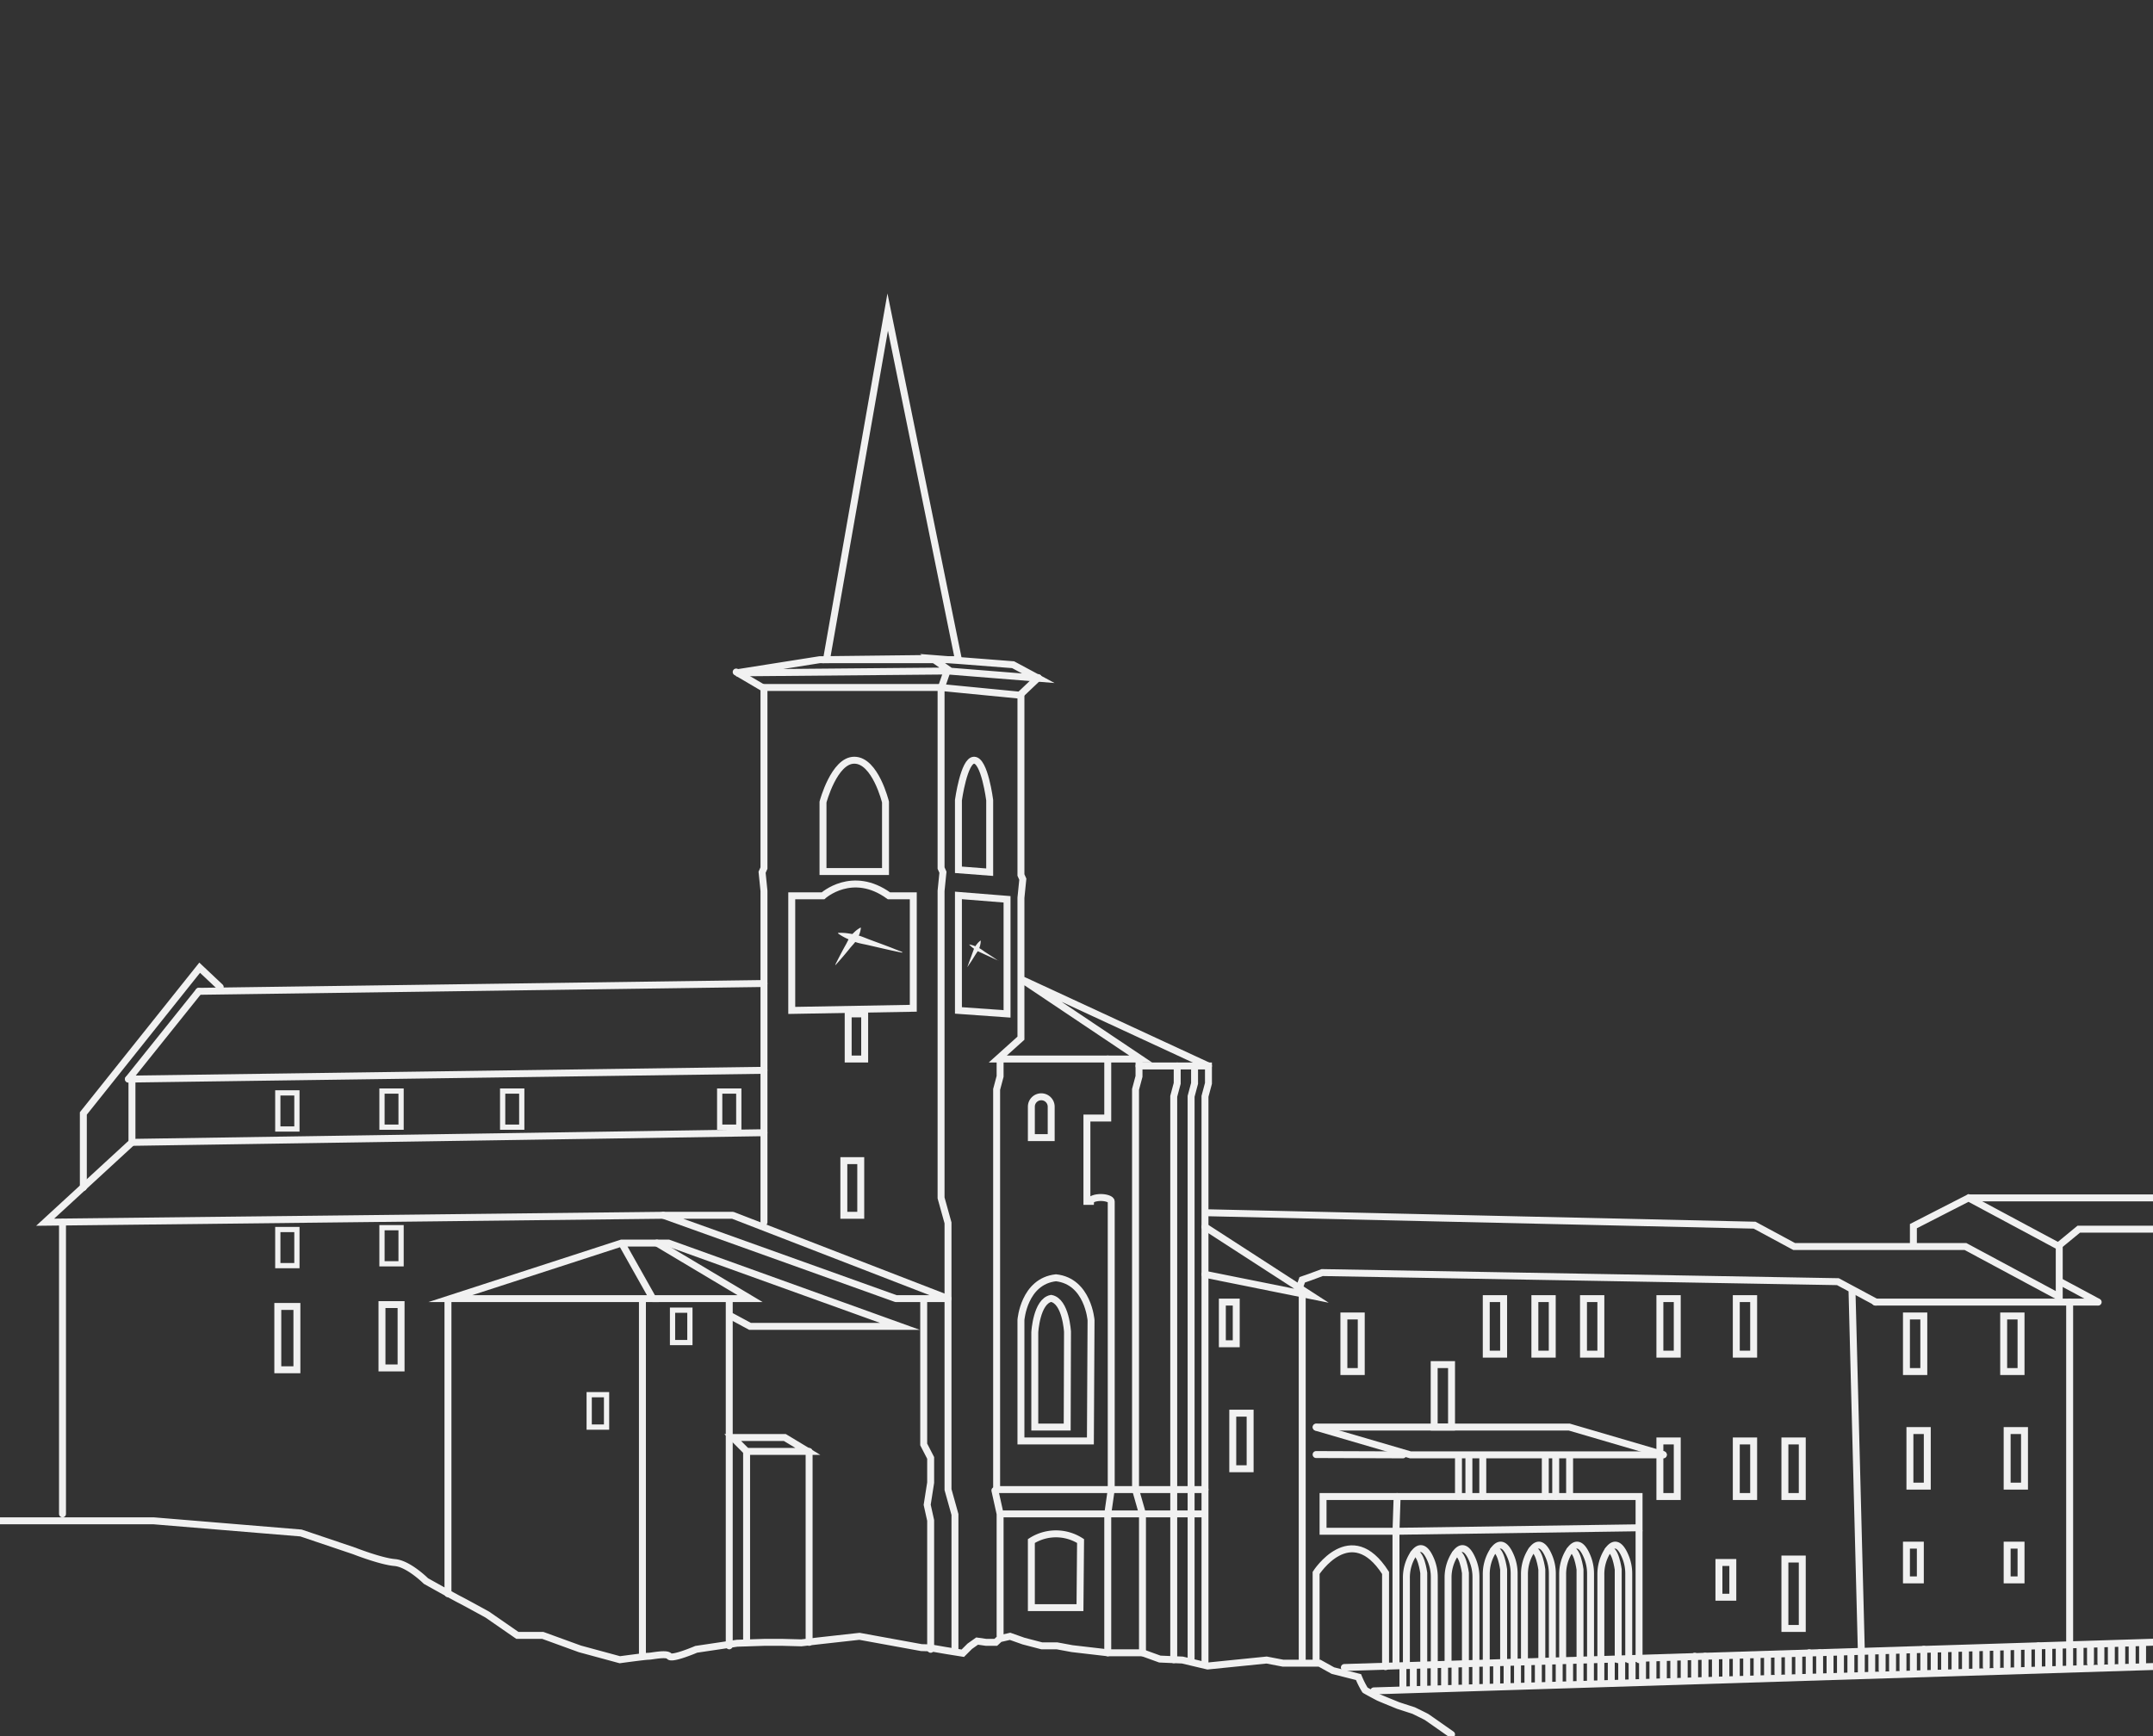 <svg id="Collegiata" xmlns="http://www.w3.org/2000/svg" viewBox="0 0 620 500"><rect x="0" y="0" width="620" height="500" fill="#333333" stroke="none"/><defs><style>.cls-1,.cls-2,.cls-4{fill:none;stroke:#f1f1f1;stroke-linecap:round;}.cls-1,.cls-4{stroke-miterlimit:10;}.cls-1,.cls-2{stroke-width:2px;}.cls-2{stroke-linejoin:round;}.cls-3{fill:#f1f1f1;}.cls-4{stroke-width:1.51px;}</style></defs><title>Collegiata</title><polyline class="cls-1" points="272.63 193.54 271 198.25 271 250 271.54 251.21 271 256.58 271 345 273 352.19 273 429 275 436.17 275 453 275 475"/><polyline class="cls-1" points="212 193.54 220 198.25 220 250 219.46 251.21 220 256.58 220 352"/><polyline class="cls-1" points="268.5 189.63 236 190 212 193.79 273 193.25 299 195.33 291.75 191.44 268.5 189.63 273.63 193.25"/><polygon class="cls-1" points="255.63 89.88 238 190 276 190 255.63 89.88"/><polyline class="cls-1" points="220 198 271 198 293.67 200.21 299 195.15"/><line class="cls-1" x1="57.25" y1="285.5" x2="220" y2="283.25"/><line class="cls-1" x1="36.99" y1="310.78" x2="220" y2="308.25"/><line class="cls-1" x1="38" y1="329" x2="220" y2="326.22"/><polyline class="cls-1" points="63.42 284.28 57.5 278.7 24 320.67 24 342"/><line class="cls-1" x1="57.25" y1="285.5" x2="36.99" y2="310.78"/><polygon class="cls-2" points="191 350 211 350 273 374 258 374 191 350"/><polyline class="cls-1" points="210.75 379.17 216 382 259.17 382 192.5 358 179 358 129.67 374 188 374 179 358"/><polyline class="cls-1" points="188 374 216 374 189.17 358"/><polyline class="cls-1" points="210 375 210 404 210 474"/><line class="cls-1" x1="185" y1="375" x2="185" y2="477"/><polyline class="cls-1" points="294 200 294 252 294.54 253.21 294 258.58 294 299 287.33 305 328.5 305 294.54 282.25 348 307"/><polyline class="cls-1" points="328 305 328 310 327 313.75 327 429 329 436 329 476"/><polyline class="cls-1" points="344 307 344 312 343 315.75 343 478"/><polyline class="cls-1" points="339 307 339 312 338 315.75 338 478"/><polyline class="cls-1" points="288 305 288 310 287 313.75 287 429 320 429 327 429 338 429 343 429 347 429"/><polyline class="cls-1" points="347 479 347 315.75 348 312 348 307 328 307"/><path class="cls-1" d="M319,305v17h-6v24h1c0-.62,1.47-1.12,3-1.12s3,0.5,3,1.13v83l-1,7v40"/><polyline class="cls-1" points="266 375 266 416 268 419.88 268 427 267 433.38 268 437.88 268 475"/><polyline class="cls-1" points="347 353.33 377.67 373.17 347 367"/><line class="cls-1" x1="375" y1="373" x2="375" y2="478"/><polyline class="cls-1" points="348 349.28 505.27 352.85 516.67 359 566 359 593 373.5 593 359 566.88 345 551 353.13 551 359"/><line class="cls-1" x1="567" y1="345" x2="620" y2="345"/><polyline class="cls-1" points="593 358.63 598.63 354 620 354"/><line class="cls-1" x1="593.26" y1="369.12" x2="604.21" y2="375"/><polyline class="cls-1" points="540.21 375 529.26 369.12 380.75 366.5 377.17 367.83 375 368.58 374.5 370"/><line class="cls-1" x1="604" y1="375" x2="540" y2="375"/><polyline class="cls-1" points="379.08 411.08 406.17 419 479 419"/><polyline class="cls-1" points="478.96 418.92 451.92 411 379 411"/><line class="cls-1" x1="379" y1="418.91" x2="404" y2="419"/><polygon class="cls-1" points="381 431 403 431 472 431 472 440 402.67 441 381 441 381 431"/><polyline class="cls-1" points="402.33 431 402 441 402 479"/><line class="cls-1" x1="472" y1="441" x2="472" y2="478"/><path class="cls-1" d="M466,478V452s-0.87-6.51-2.93-5.51"/><path class="cls-1" d="M461,478V453.51a12.44,12.44,0,0,1,1.79-6.61c1.33-2.12,3.24-3.39,5.24,1.34a12.69,12.69,0,0,1,1,4.93V478"/><path class="cls-1" d="M455,478V452s-0.87-6.51-2.93-5.51"/><path class="cls-1" d="M450,478V453.51a12.44,12.44,0,0,1,1.79-6.61c1.33-2.12,3.24-3.39,5.24,1.34a12.69,12.69,0,0,1,1,4.93V478"/><path class="cls-1" d="M444,478V452s-0.87-6.51-2.93-5.51"/><path class="cls-1" d="M439,478V453.51a12.44,12.44,0,0,1,1.79-6.61c1.33-2.12,3.24-3.39,5.24,1.34a12.69,12.69,0,0,1,1,4.93V478"/><path class="cls-1" d="M433,478V452s-0.87-6.51-2.93-5.51"/><path class="cls-1" d="M428,478V453.51a12.44,12.44,0,0,1,1.79-6.61c1.33-2.12,3.24-3.39,5.24,1.34a12.69,12.69,0,0,1,1,4.93V478"/><path class="cls-1" d="M422,479V453s-0.87-6.51-2.93-5.51"/><path class="cls-1" d="M417,479V454.51a12.44,12.44,0,0,1,1.79-6.61c1.33-2.12,3.24-3.39,5.24,1.34a12.69,12.69,0,0,1,1,4.93V479"/><path class="cls-1" d="M410,479V453s-0.87-6.51-2.93-5.51"/><path class="cls-1" d="M405,479V454.51a12.44,12.44,0,0,1,1.79-6.61c1.33-2.12,3.24-3.39,5.24,1.34a12.69,12.69,0,0,1,1,4.93V479"/><line class="cls-1" x1="620" y1="472.96" x2="387.13" y2="480.24"/><line class="cls-1" x1="620" y1="479.96" x2="395.62" y2="486.97"/><line class="cls-1" x1="536.01" y1="475.58" x2="533.33" y2="372.06"/><rect class="cls-1" x="478" y="374" width="5" height="16"/><rect class="cls-1" x="456" y="374" width="5" height="16"/><rect class="cls-1" x="442" y="374" width="5" height="16"/><rect class="cls-1" x="428" y="374" width="5" height="16"/><rect class="cls-1" x="387" y="379" width="5" height="16"/><rect class="cls-1" x="352" y="375" width="4" height="12"/><rect class="cls-1" x="355" y="407" width="5" height="16"/><rect class="cls-1" x="413" y="393" width="5" height="18"/><rect class="cls-1" x="500" y="374" width="5" height="16"/><rect class="cls-1" x="549" y="379" width="5" height="16"/><rect class="cls-1" x="577" y="379" width="5" height="16"/><rect class="cls-1" x="550" y="412" width="5" height="16"/><rect class="cls-1" x="578" y="412" width="5" height="16"/><rect class="cls-1" x="478" y="415" width="5" height="16"/><rect class="cls-1" x="500" y="415" width="5" height="16"/><rect class="cls-1" x="514" y="415" width="5" height="16"/><rect class="cls-1" x="514" y="449" width="5" height="20"/><rect class="cls-1" x="495" y="450" width="4" height="10"/><rect class="cls-1" x="549" y="445" width="4" height="10"/><rect class="cls-1" x="578" y="445" width="4" height="10"/><line class="cls-1" x1="420" y1="420" x2="420" y2="431"/><line class="cls-1" x1="423" y1="420" x2="423" y2="431"/><line class="cls-1" x1="427" y1="420" x2="427" y2="431"/><line class="cls-1" x1="445" y1="420" x2="445" y2="431"/><line class="cls-1" x1="448" y1="420" x2="448" y2="431"/><line class="cls-1" x1="452" y1="420" x2="452" y2="431"/><line class="cls-1" x1="596" y1="375" x2="596" y2="474"/><path class="cls-1" d="M246,218.94c-5.81,0-9,12.06-9,12.06v20h18V231s-2.94-12.09-9-12.06"/><path class="cls-1" d="M280.5,218.94c-2.91,0-4.5,11.51-4.5,11.51V250.5l9,0.69V230.45s-1.47-11.54-4.5-11.51"/><path class="cls-1" d="M256,258h7v32.38L228,291V258h9S245.42,250.33,256,258Z"/><path class="cls-3" d="M240.54,277.82s1.44-2.91,3-5.71c0.41-.7.72-1.46,1.13-2.09a9.39,9.39,0,0,1,1.36-1.57,7.75,7.75,0,0,1,1.71-1.27,0.11,0.11,0,0,1,.17.11,7.75,7.75,0,0,1-.55,2.05,9.39,9.39,0,0,1-1,1.84c-0.44.61-1,1.18-1.53,1.81-2,2.52-4.2,4.92-4.2,4.92A0.1,0.1,0,0,1,240.54,277.82Z"/><path class="cls-3" d="M259.72,274.35s-1.18-.23-2.94-0.61-4.1-.93-6.44-1.47c-1.17-.28-2.36-0.47-3.44-0.78a21.3,21.3,0,0,1-2.87-1.11,15.5,15.5,0,0,1-2.67-1.53,0.11,0.11,0,0,1,.06-0.19,15.5,15.5,0,0,1,3.07.19,21.3,21.3,0,0,1,3,.65c1.07,0.34,2.17.83,3.3,1.24,2.25,0.84,4.51,1.65,6.19,2.32s2.8,1.1,2.8,1.1A0.1,0.1,0,0,1,259.72,274.35Z"/><path class="cls-3" d="M278.58,278.51s0.17-.51.44-1.26,0.66-1.74,1-2.74c0.2-.49.34-1,0.55-1.46a6.39,6.39,0,0,1,.75-1.14,5.24,5.24,0,0,1,1-1,0.08,0.08,0,0,1,.1,0,0.08,0.08,0,0,1,0,0,5.24,5.24,0,0,1-.18,1.39,6.39,6.39,0,0,1-.47,1.28c-0.23.44-.56,0.87-0.84,1.32-0.57.9-1.11,1.81-1.57,2.47s-0.74,1.11-.74,1.11A0.07,0.07,0,0,1,278.58,278.51Z"/><path class="cls-3" d="M287.55,276.69s-2.21-1-4.37-2c-0.54-.26-1.1-0.49-1.6-0.75a10.67,10.67,0,0,1-1.29-.85,8,8,0,0,1-1.14-1,0.05,0.05,0,0,1,0-.08h0a8,8,0,0,1,1.48.42,10.67,10.67,0,0,1,1.4.64c0.49,0.29,1,.64,1.48,1,2,1.28,4,2.64,4,2.64A0.05,0.05,0,0,1,287.55,276.69Z"/><polygon class="cls-1" points="276 257.88 276 291 290 292 290 259 276 257.88"/><polyline class="cls-1" points="191 350 13 352 38 329 38 311"/><line class="cls-1" x1="129" y1="375" x2="129" y2="459"/><path class="cls-1" d="M399,480V453c-10-15.62-20,0-20,0v25"/><line class="cls-1" x1="404" y1="480" x2="404" y2="486"/><line class="cls-1" x1="407" y1="480" x2="407" y2="486"/><line class="cls-1" x1="410" y1="480" x2="410" y2="486"/><line class="cls-1" x1="413" y1="480" x2="413" y2="486"/><line class="cls-1" x1="416" y1="480" x2="416" y2="486"/><line class="cls-1" x1="419" y1="480" x2="419" y2="486"/><line class="cls-1" x1="422" y1="479" x2="422" y2="485"/><line class="cls-1" x1="425" y1="479" x2="425" y2="485"/><line class="cls-1" x1="428" y1="479" x2="428" y2="485"/><line class="cls-1" x1="431" y1="479" x2="431" y2="485"/><line class="cls-1" x1="434" y1="479" x2="434" y2="485"/><line class="cls-1" x1="437" y1="479" x2="437" y2="485"/><line class="cls-1" x1="440" y1="479" x2="440" y2="485"/><line class="cls-1" x1="443" y1="479" x2="443" y2="485"/><line class="cls-1" x1="446" y1="479" x2="446" y2="485"/><line class="cls-1" x1="449" y1="479" x2="449" y2="485"/><line class="cls-1" x1="452" y1="479" x2="452" y2="484"/><line class="cls-1" x1="455" y1="478" x2="455" y2="484"/><line class="cls-1" x1="458" y1="478" x2="458" y2="484"/><line class="cls-1" x1="461" y1="478" x2="461" y2="484"/><line class="cls-1" x1="464" y1="478" x2="464" y2="484"/><line class="cls-1" x1="467" y1="478" x2="467" y2="484"/><line class="cls-1" x1="470" y1="478" x2="470" y2="484"/><line class="cls-1" x1="473" y1="478" x2="473" y2="484"/><line class="cls-1" x1="476" y1="478" x2="476" y2="484"/><line class="cls-1" x1="479" y1="478" x2="479" y2="484"/><line class="cls-1" x1="482" y1="478" x2="482" y2="483"/><line class="cls-1" x1="485" y1="478" x2="485" y2="483"/><line class="cls-1" x1="488" y1="477" x2="488" y2="483"/><line class="cls-1" x1="491" y1="477" x2="491" y2="483"/><line class="cls-1" x1="494" y1="477" x2="494" y2="483"/><line class="cls-1" x1="497" y1="477" x2="497" y2="483"/><line class="cls-1" x1="500" y1="477" x2="500" y2="483"/><line class="cls-1" x1="503" y1="477" x2="503" y2="483"/><line class="cls-1" x1="506" y1="477" x2="506" y2="483"/><line class="cls-1" x1="509" y1="477" x2="509" y2="483"/><line class="cls-1" x1="512" y1="477" x2="512" y2="482"/><line class="cls-1" x1="515" y1="477" x2="515" y2="482"/><line class="cls-1" x1="518" y1="477" x2="518" y2="482"/><line class="cls-1" x1="521" y1="476" x2="521" y2="482"/><line class="cls-1" x1="524" y1="476" x2="524" y2="482"/><line class="cls-1" x1="527" y1="476" x2="527" y2="482"/><line class="cls-1" x1="530" y1="476" x2="530" y2="482"/><line class="cls-1" x1="533" y1="476" x2="533" y2="482"/><line class="cls-1" x1="536" y1="476" x2="536" y2="482"/><line class="cls-1" x1="539" y1="476" x2="539" y2="482"/><line class="cls-1" x1="542" y1="476" x2="542" y2="481"/><line class="cls-1" x1="545" y1="476" x2="545" y2="481"/><line class="cls-1" x1="548" y1="476" x2="548" y2="481"/><line class="cls-1" x1="551" y1="476" x2="551" y2="481"/><line class="cls-1" x1="554" y1="475" x2="554" y2="481"/><line class="cls-1" x1="557" y1="475" x2="557" y2="481"/><line class="cls-1" x1="560" y1="475" x2="560" y2="481"/><line class="cls-1" x1="563" y1="475" x2="563" y2="481"/><line class="cls-1" x1="566" y1="475" x2="566" y2="481"/><line class="cls-1" x1="569" y1="475" x2="569" y2="481"/><line class="cls-1" x1="572" y1="475" x2="572" y2="480"/><line class="cls-1" x1="575" y1="475" x2="575" y2="480"/><line class="cls-1" x1="578" y1="475" x2="578" y2="480"/><line class="cls-1" x1="581" y1="475" x2="581" y2="480"/><line class="cls-1" x1="584" y1="475" x2="584" y2="480"/><line class="cls-1" x1="587" y1="474" x2="587" y2="480"/><line class="cls-1" x1="590" y1="474" x2="590" y2="480"/><line class="cls-1" x1="593" y1="474" x2="593" y2="480"/><line class="cls-1" x1="596" y1="474" x2="596" y2="480"/><line class="cls-1" x1="599" y1="474" x2="599" y2="480"/><line class="cls-1" x1="602" y1="474" x2="602" y2="479"/><line class="cls-1" x1="605" y1="474" x2="605" y2="479"/><line class="cls-1" x1="608" y1="474" x2="608" y2="479"/><line class="cls-1" x1="611" y1="474" x2="611" y2="479"/><line class="cls-1" x1="614" y1="474" x2="614" y2="479"/><line class="cls-1" x1="617" y1="474" x2="617" y2="479"/><path class="cls-1" d="M418,499.52s-6.77-4.76-7.15-5-3.76-1.88-3.76-1.88l-4.44-1.44s-5.18-2.1-5.68-2.35-3.51-1.86-3.88-2.11a26.14,26.14,0,0,1-1.88-3.74l-7.38-1.87L380,479l-3.13,0L373,479h-3.5l-4.75-.91-17,1.72-7.25-1.72-6.5-.28L329,476H319l-10.25-1.19-4.37-.81H300l-5.25-1.37-3.87-1.37-3,.69L286.75,473H284l-2.62-.37-2.12,1.5-2,2-4.92-.79-4.33-.75-2.67-.08-17.83-3.25-11.25,1.25-5.5.63L225.5,473H220l-7.75.25L200.5,475s-7,3-7.75,2-5,0-6,0-8.25,1-8.25,1L167,474.88,156.33,471H149l-8.67-6s-6.67-3.67-8-4.33-9.67-5.33-9.67-5.33-5-5-9-5.33S102,446.67,102,446.67L86.67,441.5,44.33,438H0"/><path class="cls-1" d="M314.19,380.25S313.34,369,304.09,368h0c-9.25,1-10.09,12.16-10.09,12.16V415h20Z"/><path class="cls-1" d="M307.41,383.56s-0.48-8.83-4.71-9.62h0c-4.22.8-4.71,9.76-4.71,9.76V411h9.33Z"/><path class="cls-1" d="M302.71,318.73a2.85,2.85,0,1,0-5.71,0v8.9h5.71v-8.9Z"/><polyline class="cls-1" points="286.5 429.25 288 436 288 452 288 471"/><path class="cls-1" d="M311.17,443.82a13.15,13.15,0,0,0-14.17,0V463h14Z"/><polygon class="cls-1" points="211 414 226 414 232.63 418 215 418 211 414"/><line class="cls-1" x1="215" y1="418" x2="215" y2="473"/><line class="cls-1" x1="233" y1="418" x2="233" y2="473"/><line class="cls-1" x1="18" y1="352" x2="18" y2="436"/><rect class="cls-1" x="80" y="376.25" width="5.5" height="18.25"/><rect class="cls-4" x="80" y="314.75" width="5.5" height="10.4"/><rect class="cls-4" x="80" y="354.1" width="5.5" height="10.4"/><rect class="cls-1" x="110" y="375.72" width="5.5" height="18.25"/><rect class="cls-4" x="110" y="314.22" width="5.5" height="10.4"/><rect class="cls-4" x="110" y="353.57" width="5.5" height="10.4"/><rect class="cls-4" x="144.75" y="314.22" width="5.5" height="10.4"/><rect class="cls-4" x="207.25" y="314.22" width="5.5" height="10.4"/><rect class="cls-4" x="169.67" y="401.67" width="5" height="9.33"/><rect class="cls-4" x="193.67" y="377.33" width="5" height="9.33"/><line class="cls-1" x1="289" y1="436" x2="346" y2="436"/><rect class="cls-1" x="243" y="334.27" width="4.87" height="15.73"/><rect class="cls-1" x="244.25" y="292" width="4.75" height="13"/></svg>